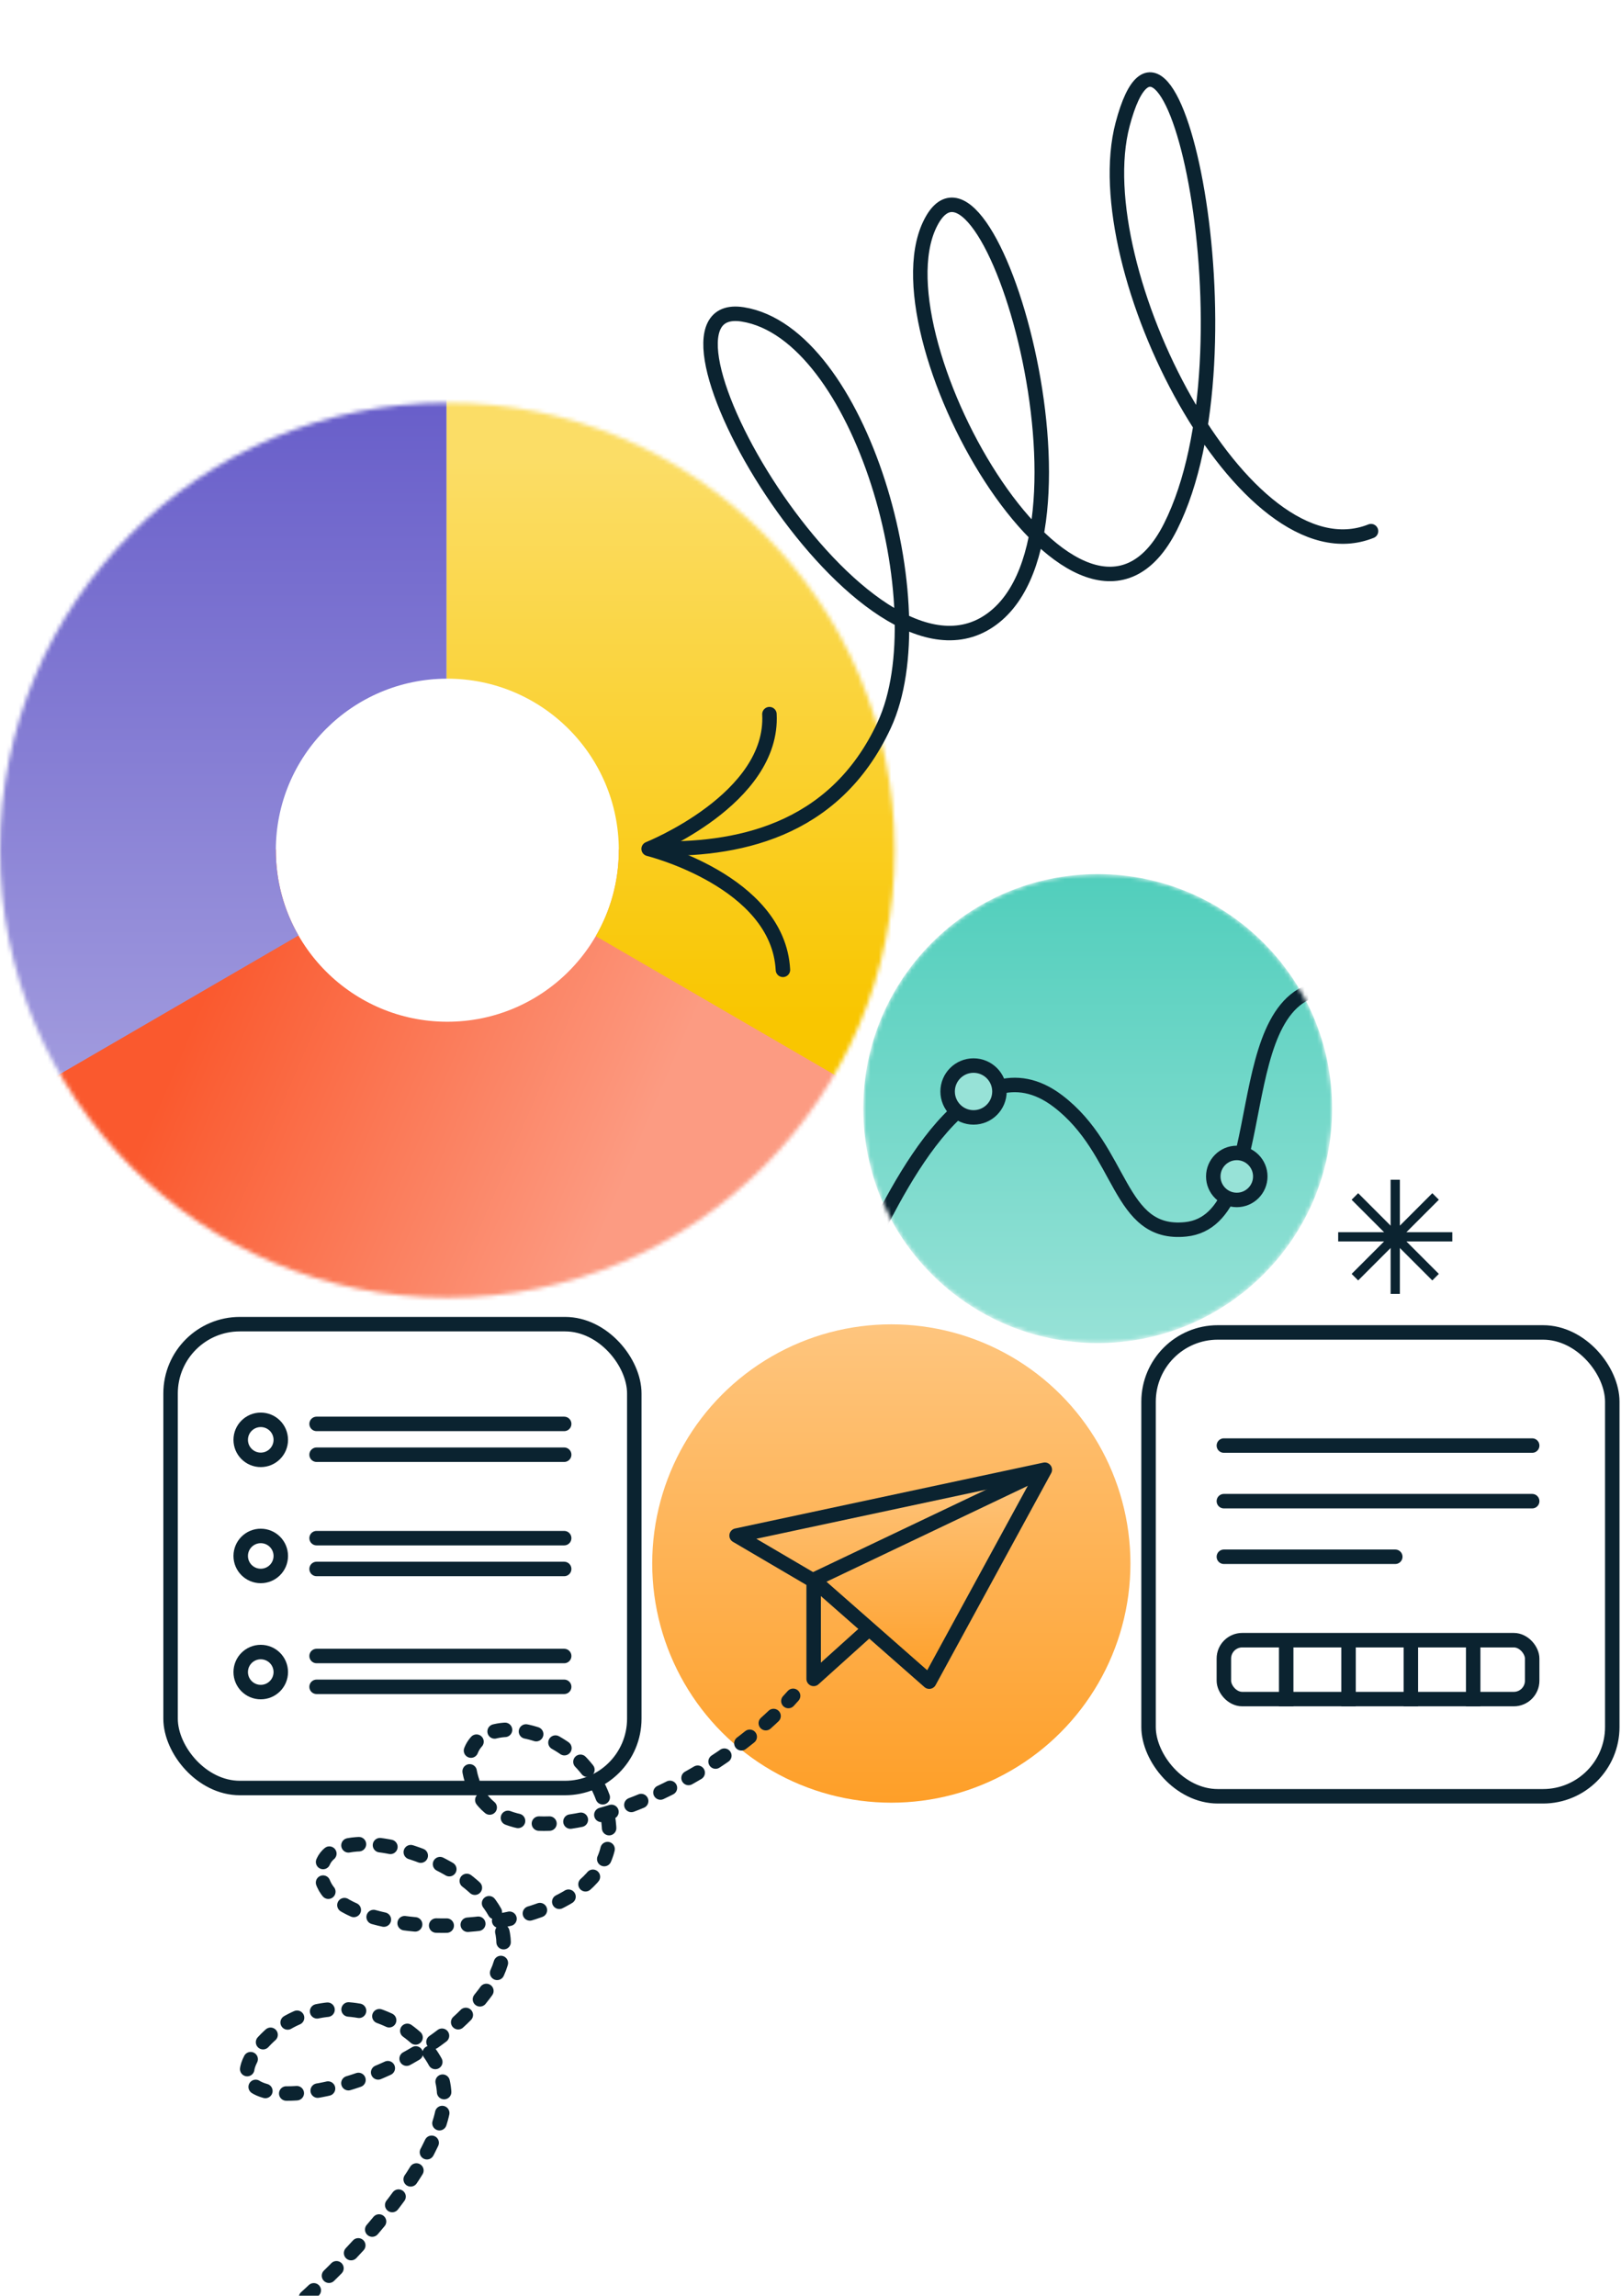 <svg xmlns="http://www.w3.org/2000/svg" width="392" height="555" viewBox="0 0 392 555" fill="none"><circle cx="215.545" cy="377.989" r="57.822" fill="url(#paint0_linear_1759_53900)"></circle><path d="M252.66 355.313L178.13 371.237L197.38 382.538L224.712 406.551L252.66 355.313Z" fill="url(#paint1_linear_1759_53900)" stroke="#0B2330" stroke-width="3.5" stroke-linejoin="round"></path><path d="M196.762 381.931V405.887L210.071 393.909" stroke="#0B2330" stroke-width="3.5" stroke-linejoin="round"></path><path d="M196.762 381.931L252.659 355.313" stroke="#0B2330" stroke-width="3.5" stroke-linejoin="round"></path><mask id="mask0_1759_53900" style="mask-type:alpha" maskUnits="userSpaceOnUse" x="0" y="97" width="217" height="217"><circle cx="108.175" cy="108.175" r="108.175" transform="matrix(-1 0 0 1 216.35 97.368)" fill="#D9D9D9"></circle></mask><g mask="url(#mask0_1759_53900)"><path fill-rule="evenodd" clip-rule="evenodd" d="M108.172 247.014C85.269 247.014 66.702 228.447 66.702 205.544C66.702 205.485 66.703 205.426 66.703 205.367H-4.587V317.601H221.292V205.367H149.642C149.642 205.426 149.642 205.485 149.642 205.544C149.642 228.447 131.076 247.014 108.172 247.014Z" fill="url(#paint2_linear_1759_53900)"></path><path fill-rule="evenodd" clip-rule="evenodd" d="M-11.647 93.486H107.999V164.074C85.176 164.168 66.703 182.698 66.703 205.544C66.703 213.05 68.697 220.09 72.185 226.164L-3.529 270.131L-11.647 93.486Z" fill="url(#paint3_linear_1759_53900)"></path><path fill-rule="evenodd" clip-rule="evenodd" d="M227.645 93.486H107.999V164.074C108.057 164.074 108.116 164.073 108.174 164.073C131.077 164.073 149.644 182.64 149.644 205.543C149.644 213.112 147.616 220.208 144.075 226.316L219.527 270.131L227.645 93.486Z" fill="url(#paint4_linear_1759_53900)"></path></g><rect x="277.75" y="322.124" width="112.14" height="112.14" rx="16.752" stroke="#0B2330" stroke-width="3.5"></rect><line x1="295.963" y1="362.916" x2="370.52" y2="362.916" stroke="#0B2330" stroke-width="3.5" stroke-linecap="round"></line><line x1="295.963" y1="349.476" x2="370.52" y2="349.476" stroke="#0B2330" stroke-width="3.5" stroke-linecap="round"></line><line x1="295.963" y1="376.358" x2="337.413" y2="376.358" stroke="#0B2330" stroke-width="3.5" stroke-linecap="round"></line><rect x="295.963" y="396.523" width="74.557" height="14.242" rx="4.445" stroke="#0B2330" stroke-width="3.5"></rect><line x1="311.035" y1="396.386" x2="311.035" y2="412.515" stroke="#0B2330" stroke-width="3.5"></line><line x1="326.112" y1="396.387" x2="326.112" y2="412.515" stroke="#0B2330" stroke-width="3.5"></line><line x1="341.183" y1="396.386" x2="341.183" y2="412.515" stroke="#0B2330" stroke-width="3.5"></line><line x1="356.256" y1="396.386" x2="356.256" y2="412.515" stroke="#0B2330" stroke-width="3.5"></line><rect x="41.25" y="320.124" width="112.14" height="112.14" rx="16.752" stroke="#0B2330" stroke-width="3.5"></rect><path d="M67.901 348.09C67.901 350.761 65.733 352.928 63.056 352.928C60.378 352.928 58.21 350.761 58.21 348.09C58.21 345.42 60.378 343.252 63.056 343.252C65.733 343.252 67.901 345.42 67.901 348.09Z" stroke="#0B2330" stroke-width="3.5"></path><path d="M67.901 376.161C67.901 378.831 65.733 380.999 63.056 380.999C60.378 380.999 58.21 378.831 58.21 376.161C58.21 373.49 60.378 371.323 63.056 371.323C65.733 371.323 67.901 373.49 67.901 376.161Z" stroke="#0B2330" stroke-width="3.5"></path><path d="M67.901 404.233C67.901 406.903 65.733 409.071 63.056 409.071C60.378 409.071 58.21 406.903 58.21 404.233C58.21 401.562 60.378 399.395 63.056 399.395C65.733 399.395 67.901 401.562 67.901 404.233Z" stroke="#0B2330" stroke-width="3.5"></path><line x1="76.56" y1="371.858" x2="136.432" y2="371.858" stroke="#0B2330" stroke-width="3.5" stroke-linecap="round"></line><line x1="76.56" y1="379.307" x2="136.432" y2="379.307" stroke="#0B2330" stroke-width="3.5" stroke-linecap="round"></line><line x1="76.561" y1="344.237" x2="136.432" y2="344.237" stroke="#0B2330" stroke-width="3.5" stroke-linecap="round"></line><line x1="76.56" y1="351.686" x2="136.432" y2="351.686" stroke="#0B2330" stroke-width="3.5" stroke-linecap="round"></line><line x1="76.56" y1="400.35" x2="136.432" y2="400.35" stroke="#0B2330" stroke-width="3.5" stroke-linecap="round"></line><line x1="76.56" y1="407.799" x2="136.432" y2="407.799" stroke="#0B2330" stroke-width="3.5" stroke-linecap="round"></line><path d="M189.332 234.466C188.199 212.993 156.858 205.223 156.858 205.223C156.858 205.223 187.151 193.148 186.069 172.652" stroke="#0B2330" stroke-width="3.5" stroke-linecap="round" stroke-linejoin="round"></path><path d="M158.015 205.124C177.375 205.634 201.664 201.539 213.837 175.271C227.067 146.723 207.987 80.522 179.626 76.01C151.264 71.498 207.052 169.601 238.447 150.604C269.843 131.608 238.356 25.941 224.822 54.325C211.289 82.709 261.778 169.732 283.072 127.31C304.366 84.887 282.949 -13.384 271.472 30.085C262.29 64.861 301.02 140.607 331.547 128.408" stroke="#0B2330" stroke-width="3.5" stroke-linecap="round"></path><mask id="mask1_1759_53900" style="mask-type:alpha" maskUnits="userSpaceOnUse" x="208" y="211" width="115" height="114"><circle cx="265.452" cy="268.009" r="56.688" fill="#D9D9D9"></circle></mask><g mask="url(#mask1_1759_53900)"><circle cx="265.452" cy="268.009" r="56.688" fill="url(#paint5_linear_1759_53900)"></circle><path d="M209.047 303.781C217.396 286.109 235.177 250.516 255.811 266.181C271.659 278.214 270.247 298.883 286.725 297.201C308.835 294.945 295.921 238.744 322.14 238.743" stroke="#0B2330" stroke-width="3.5"></path><circle cx="235.426" cy="263.874" r="6.266" fill="#97E2D7" stroke="#0B2330" stroke-width="3.5"></circle><circle cx="299.086" cy="284.411" r="5.683" fill="#97E2D7" stroke="#0B2330" stroke-width="3.5"></circle></g><rect width="2.238" height="27.598" transform="matrix(-1 0 0 1 338.524 285.211)" fill="#0B2330"></rect><rect width="2.238" height="27.598" transform="matrix(0 -1 -1 0 351.204 300.128)" fill="#0B2330"></rect><rect width="2.238" height="27.598" transform="matrix(-0.707 0.707 0.707 0.707 328.439 288.461)" fill="#0B2330"></rect><rect width="2.238" height="27.598" transform="matrix(-0.707 -0.707 -0.707 0.707 347.954 290.043)" fill="#0B2330"></rect><path d="M62.231 565.194C80.014 552.071 108.819 522.089 107.382 505.478C105.82 487.424 76.573 476.947 62.231 495.354C47.889 513.762 98.543 508.351 117.973 480.837C137.403 453.322 76.475 434.887 77.684 453.096C78.893 471.306 148.19 470.843 147.35 442.894C146.51 414.946 106.566 410.175 114.397 431.212C122.47 452.896 169.922 434.76 191.793 409.979" stroke="#0B2330" stroke-width="3.5" stroke-linecap="round" stroke-dasharray="2.55 5.1"></path><defs><linearGradient id="paint0_linear_1759_53900" x1="215.545" y1="320.167" x2="215.545" y2="435.81" gradientUnits="userSpaceOnUse"><stop stop-color="#FEC57E"></stop><stop offset="1" stop-color="#FE9F28"></stop></linearGradient><linearGradient id="paint1_linear_1759_53900" x1="215.395" y1="355.313" x2="215.395" y2="406.551" gradientUnits="userSpaceOnUse"><stop stop-color="#FEC57E"></stop><stop offset="1" stop-color="#FE9F28"></stop></linearGradient><linearGradient id="paint2_linear_1759_53900" x1="50.471" y1="237.837" x2="152.823" y2="281.601" gradientUnits="userSpaceOnUse"><stop stop-color="#FA592E"></stop><stop offset="1" stop-color="#FC9B82"></stop></linearGradient><linearGradient id="paint3_linear_1759_53900" x1="48.176" y1="93.486" x2="48.176" y2="270.131" gradientUnits="userSpaceOnUse"><stop stop-color="#675DC9"></stop><stop offset="1" stop-color="#A49EDF"></stop></linearGradient><linearGradient id="paint4_linear_1759_53900" x1="167.822" y1="111.486" x2="167.822" y2="246.484" gradientUnits="userSpaceOnUse"><stop stop-color="#FBDD66"></stop><stop offset="1" stop-color="#F9C600"></stop></linearGradient><linearGradient id="paint5_linear_1759_53900" x1="265.452" y1="211.321" x2="265.452" y2="324.697" gradientUnits="userSpaceOnUse"><stop stop-color="#51CEBC"></stop><stop offset="1" stop-color="#97E2D7"></stop></linearGradient></defs></svg>